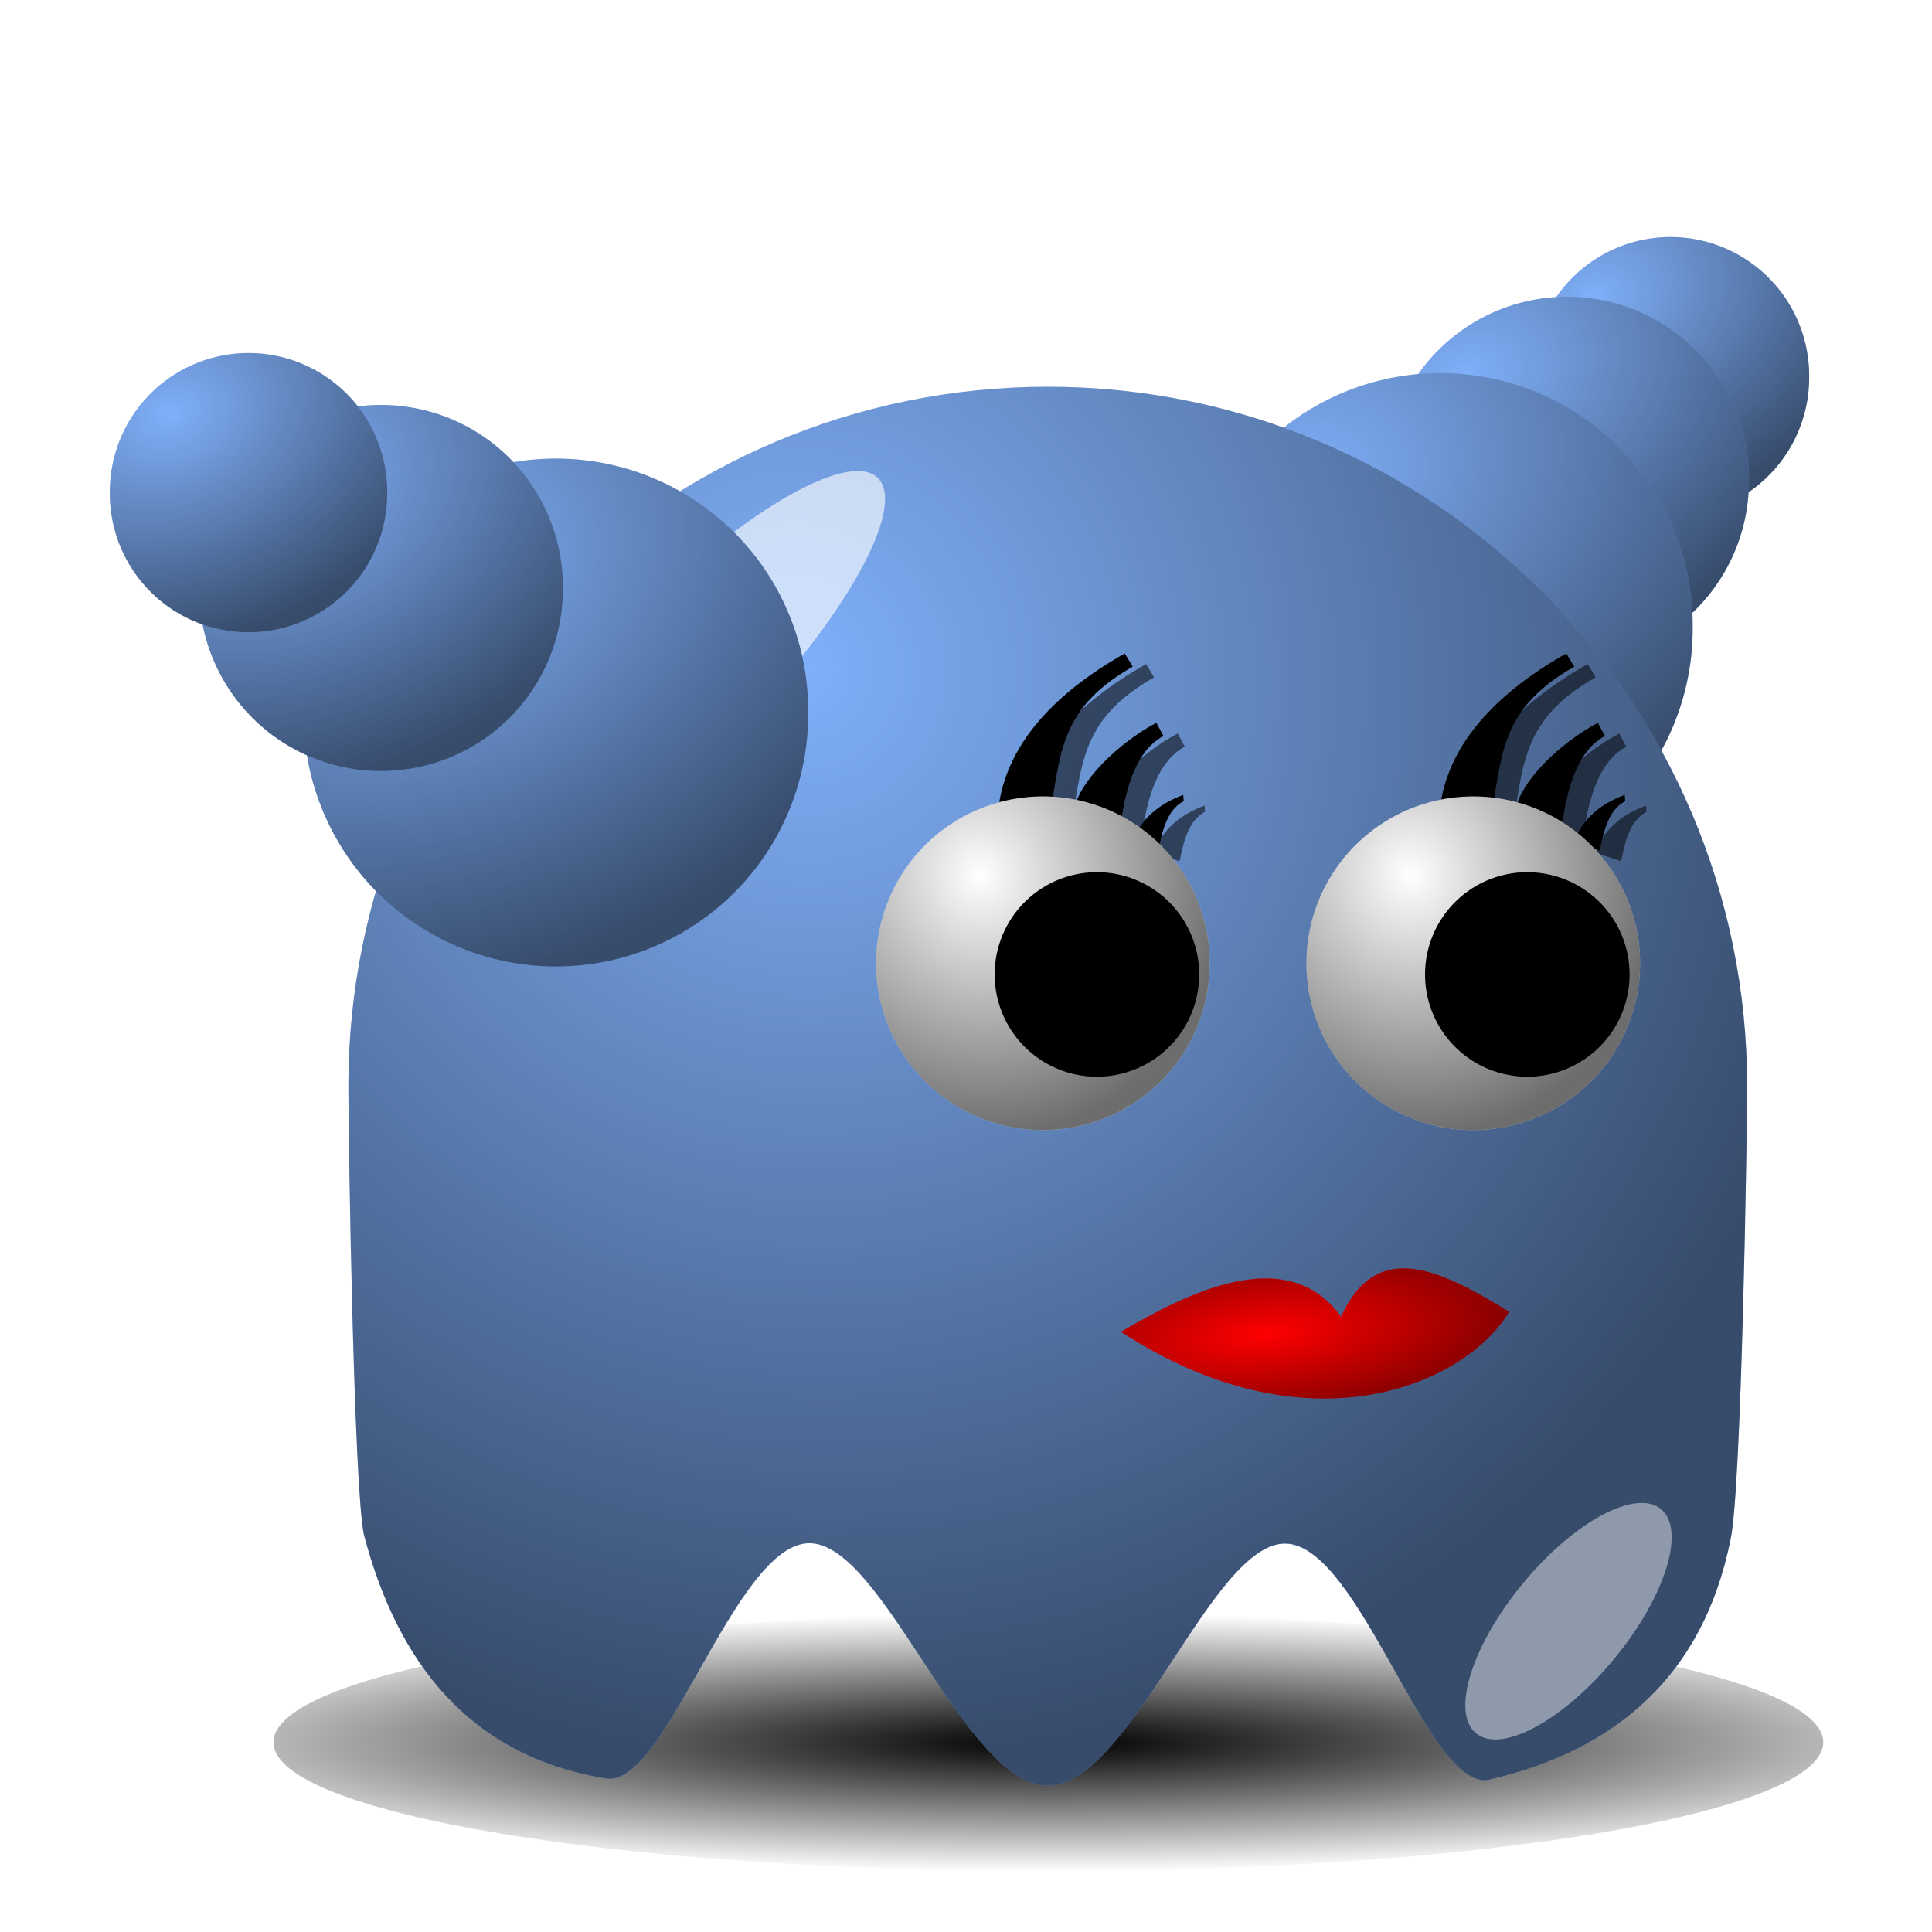 <?xml version="1.0" encoding="UTF-8" standalone="no"?>
<!-- Created with Inkscape (http://www.inkscape.org/) -->
<svg
   xmlns:dc="http://purl.org/dc/elements/1.1/"
   xmlns:cc="http://creativecommons.org/ns#"
   xmlns:rdf="http://www.w3.org/1999/02/22-rdf-syntax-ns#"
   xmlns:svg="http://www.w3.org/2000/svg"
   xmlns="http://www.w3.org/2000/svg"
   xmlns:xlink="http://www.w3.org/1999/xlink"
   xmlns:sodipodi="http://sodipodi.sourceforge.net/DTD/sodipodi-0.dtd"
   xmlns:inkscape="http://www.inkscape.org/namespaces/inkscape"
   width="128"
   height="128"
   id="svg2"
   sodipodi:version="0.32"
   inkscape:version="0.45+devel"
   sodipodi:docname="girl.svg"
   inkscape:output_extension="org.inkscape.output.svg.inkscape"
   version="1.0"
   inkscape:export-filename="/home/nicu/Desktop/pacman/pacman.png"
   inkscape:export-xdpi="90"
   inkscape:export-ydpi="90">
  <defs
     id="defs4">
    <linearGradient
       id="linearGradient4072">
      <stop
         style="stop-color:#000000;stop-opacity:1;"
         offset="0"
         id="stop4074" />
      <stop
         style="stop-color:#000000;stop-opacity:0;"
         offset="1"
         id="stop4076" />
    </linearGradient>
    <linearGradient
       id="linearGradient2315">
      <stop
         style="stop-color:#000000;stop-opacity:0;"
         offset="0"
         id="stop2317" />
      <stop
         style="stop-color:#000000;stop-opacity:0.572;"
         offset="1"
         id="stop2319" />
    </linearGradient>
    <filter
       inkscape:collect="always"
       id="filter3730"
       x="-0.348"
       width="1.696"
       y="-0.341"
       height="1.682">
      <feGaussianBlur
         inkscape:collect="always"
         stdDeviation="5.465"
         id="feGaussianBlur3732" />
    </filter>
    <filter
       inkscape:collect="always"
       id="filter4065"
       x="-0.52"
       width="2.04"
       y="-0.453"
       height="1.907">
      <feGaussianBlur
         inkscape:collect="always"
         stdDeviation="4.151"
         id="feGaussianBlur4067" />
    </filter>
    <filter
       inkscape:collect="always"
       id="filter4112"
       x="-0.07"
       width="1.14"
       y="-0.34"
       height="1.68">
      <feGaussianBlur
         inkscape:collect="always"
         stdDeviation="3.968"
         id="feGaussianBlur4114" />
    </filter>
    <radialGradient
       inkscape:collect="always"
       xlink:href="#linearGradient4072"
       id="radialGradient4616"
       gradientUnits="userSpaceOnUse"
       gradientTransform="matrix(1.403,1.6438735e-6,-1.4520791e-7,0.206,-89.845,403.113)"
       cx="210.889"
       cy="506.352"
       fx="210.889"
       fy="506.352"
       r="68" />
    <radialGradient
       inkscape:collect="always"
       xlink:href="#linearGradient2315"
       id="radialGradient4618"
       gradientUnits="userSpaceOnUse"
       gradientTransform="matrix(0.538,1.584,-2.112,0.718,1003.575,-8.43)"
       cx="85.914"
       cy="458.271"
       fx="85.914"
       fy="458.271"
       r="23.445" />
    <radialGradient
       inkscape:collect="always"
       xlink:href="#linearGradient2315"
       id="radialGradient4620"
       gradientUnits="userSpaceOnUse"
       gradientTransform="matrix(0.538,1.584,-2.112,0.718,1003.575,-8.43)"
       cx="85.914"
       cy="458.271"
       fx="85.914"
       fy="458.271"
       r="23.445" />
    <radialGradient
       inkscape:collect="always"
       xlink:href="#linearGradient2315"
       id="radialGradient4622"
       gradientUnits="userSpaceOnUse"
       gradientTransform="matrix(0.538,1.584,-2.112,0.718,1003.575,-8.43)"
       cx="85.914"
       cy="458.271"
       fx="85.914"
       fy="458.271"
       r="23.445" />
    <radialGradient
       inkscape:collect="always"
       xlink:href="#linearGradient2315"
       id="radialGradient4626"
       gradientUnits="userSpaceOnUse"
       gradientTransform="matrix(0.387,1.516,-1.423,0.363,726.515,-93.107)"
       cx="233.5"
       cy="409.862"
       fx="233.5"
       fy="409.862"
       r="15.5" />
    <radialGradient
       inkscape:collect="always"
       xlink:href="#linearGradient2315"
       id="radialGradient4628"
       gradientUnits="userSpaceOnUse"
       gradientTransform="matrix(0.387,1.516,-1.423,0.363,726.515,-93.107)"
       cx="233.5"
       cy="409.862"
       fx="233.5"
       fy="409.862"
       r="15.5" />
    <radialGradient
       inkscape:collect="always"
       xlink:href="#linearGradient2315"
       id="radialGradient4630"
       gradientUnits="userSpaceOnUse"
       gradientTransform="matrix(0.538,1.584,-2.112,0.718,1003.575,-8.43)"
       cx="85.914"
       cy="458.271"
       fx="85.914"
       fy="458.271"
       r="23.445" />
    <radialGradient
       inkscape:collect="always"
       xlink:href="#linearGradient2315"
       id="radialGradient4632"
       gradientUnits="userSpaceOnUse"
       gradientTransform="matrix(0.538,1.584,-2.112,0.718,1003.575,-8.43)"
       cx="85.914"
       cy="458.271"
       fx="85.914"
       fy="458.271"
       r="23.445" />
    <radialGradient
       inkscape:collect="always"
       xlink:href="#linearGradient2315"
       id="radialGradient4634"
       gradientUnits="userSpaceOnUse"
       gradientTransform="matrix(0.538,1.584,-2.112,0.718,1003.575,-8.43)"
       cx="85.914"
       cy="458.271"
       fx="85.914"
       fy="458.271"
       r="23.445" />
    <radialGradient
       inkscape:collect="always"
       xlink:href="#linearGradient2315"
       id="radialGradient4639"
       gradientUnits="userSpaceOnUse"
       gradientTransform="matrix(1.425,-0.118,3.8397426e-2,0.466,-28.241,25.037)"
       cx="236.468"
       cy="469.068"
       fx="236.468"
       fy="469.068"
       r="13.809" />
    <radialGradient
       inkscape:collect="always"
       xlink:href="#linearGradient2315"
       id="radialGradient4662"
       gradientUnits="userSpaceOnUse"
       gradientTransform="matrix(0.51,1.007,-0.965,0.489,665.783,-290.526)"
       cx="216.993"
       cy="497.959"
       fx="216.993"
       fy="497.959"
       r="65" />
    <filter
       inkscape:collect="always"
       id="filter4705">
      <feGaussianBlur
         inkscape:collect="always"
         stdDeviation="0.316"
         id="feGaussianBlur4707" />
    </filter>
  </defs>
  <sodipodi:namedview
     id="base"
     pagecolor="#ffffff"
     bordercolor="#666666"
     borderopacity="1.0"
     gridtolerance="10000"
     guidetolerance="10"
     objecttolerance="10"
     inkscape:pageopacity="0.0"
     inkscape:pageshadow="2"
     inkscape:zoom="0.721875"
     inkscape:cx="256"
     inkscape:cy="-123.46856"
     inkscape:document-units="px"
     inkscape:current-layer="layer1"
     showgrid="false"
     inkscape:window-width="937"
     inkscape:window-height="697"
     inkscape:window-x="674"
     inkscape:window-y="205"
     showguides="true"
     inkscape:guide-bbox="true"
     height="640px"
     width="128px">
    <inkscape:grid
       type="xygrid"
       id="grid3194"
       originx="0px"
       originy="0px"
       spacingx="0px"
       spacingy="0px" />
  </sodipodi:namedview>
  <g
     inkscape:label="Layer 1"
     inkscape:groupmode="layer"
     id="layer1"
     transform="translate(-233.42,-11.735)">
    <g
       id="g4713"
       transform="translate(-9.482,-115.614)">
      <path
         transform="matrix(0.755,0,0,0.611,156.829,-67.219)"
         style="fill:url(#radialGradient4616);fill-opacity:1;stroke:none;stroke-width:4;stroke-linecap:round;stroke-miterlimit:4;stroke-opacity:1;filter:url(#filter4112)"
         d="M 274,507.362 C 274,515.09 243.536,521.362 206,521.362 C 168.464,521.362 138,515.09 138,507.362 C 138,499.634 168.464,493.362 206,493.362 C 243.536,493.362 274,499.634 274,507.362 z"
         id="path3698" />
      <g
         transform="matrix(0.392,0,0,0.392,316.234,-14.988)"
         id="g3779">
        <path
           sodipodi:type="arc"
           style="opacity:1;fill:#80b0fa;fill-opacity:1;stroke:none;stroke-width:4;stroke-linecap:round;stroke-miterlimit:4;stroke-dasharray:none;stroke-opacity:1"
           id="path3781"
           sodipodi:cx="95.257401"
           sodipodi:cy="470.04587"
           sodipodi:rx="23.444727"
           sodipodi:ry="23.444727"
           d="M 118.702,470.046 A 23.445,23.445 0 1 1 71.813,470.046 A 23.445,23.445 0 1 1 118.702,470.046 z"
           transform="translate(-1.1539504e-8,-43.279)" />
        <path
           transform="translate(-1.1539504e-8,-43.279)"
           d="M 118.702,470.046 A 23.445,23.445 0 1 1 71.813,470.046 A 23.445,23.445 0 1 1 118.702,470.046 z"
           sodipodi:ry="23.444727"
           sodipodi:rx="23.444727"
           sodipodi:cy="470.04587"
           sodipodi:cx="95.257401"
           id="path3783"
           style="opacity:1;fill:url(#radialGradient4618);fill-opacity:1;stroke:none;stroke-width:4;stroke-linecap:round;stroke-miterlimit:4;stroke-dasharray:none;stroke-opacity:1"
           sodipodi:type="arc" />
      </g>
      <g
         id="g3763"
         transform="matrix(0.514,0,0,0.514,297.761,-60.219)">
        <path
           transform="translate(-1.1539504e-8,-43.279)"
           d="M 118.702,470.046 A 23.445,23.445 0 1 1 71.813,470.046 A 23.445,23.445 0 1 1 118.702,470.046 z"
           sodipodi:ry="23.444727"
           sodipodi:rx="23.444727"
           sodipodi:cy="470.04587"
           sodipodi:cx="95.257401"
           id="path3765"
           style="opacity:1;fill:#80b0fa;fill-opacity:1;stroke:none;stroke-width:4;stroke-linecap:round;stroke-miterlimit:4;stroke-dasharray:none;stroke-opacity:1"
           sodipodi:type="arc" />
        <path
           sodipodi:type="arc"
           style="opacity:1;fill:url(#radialGradient4620);fill-opacity:1;stroke:none;stroke-width:4;stroke-linecap:round;stroke-miterlimit:4;stroke-dasharray:none;stroke-opacity:1"
           id="path3767"
           sodipodi:cx="95.257401"
           sodipodi:cy="470.04587"
           sodipodi:rx="23.444727"
           sodipodi:ry="23.444727"
           d="M 118.702,470.046 A 23.445,23.445 0 1 1 71.813,470.046 A 23.445,23.445 0 1 1 118.702,470.046 z"
           transform="translate(-1.1539504e-8,-43.279)" />
      </g>
      <g
         transform="matrix(0.713,0,0,0.713,270.412,-135.39)"
         id="g3747">
        <path
           sodipodi:type="arc"
           style="opacity:1;fill:#80b0fa;fill-opacity:1;stroke:none;stroke-width:4;stroke-linecap:round;stroke-miterlimit:4;stroke-dasharray:none;stroke-opacity:1"
           id="path3749"
           sodipodi:cx="95.257401"
           sodipodi:cy="470.04587"
           sodipodi:rx="23.444727"
           sodipodi:ry="23.444727"
           d="M 118.702,470.046 A 23.445,23.445 0 1 1 71.813,470.046 A 23.445,23.445 0 1 1 118.702,470.046 z"
           transform="translate(-1.1539504e-8,-43.279)" />
        <path
           transform="translate(-1.1539504e-8,-43.279)"
           d="M 118.702,470.046 A 23.445,23.445 0 1 1 71.813,470.046 A 23.445,23.445 0 1 1 118.702,470.046 z"
           sodipodi:ry="23.444727"
           sodipodi:rx="23.444727"
           sodipodi:cy="470.04587"
           sodipodi:cx="95.257401"
           id="path3751"
           style="opacity:1;fill:url(#radialGradient4622);fill-opacity:1;stroke:none;stroke-width:4;stroke-linecap:round;stroke-miterlimit:4;stroke-dasharray:none;stroke-opacity:1"
           sodipodi:type="arc" />
      </g>
      <path
         style="fill:#80b0fa;fill-opacity:1;stroke:none;stroke-width:4;stroke-linecap:round;stroke-miterlimit:4;stroke-opacity:1"
         d="M 358.654,199.309 C 358.654,202.762 358.276,226.086 357.559,229.324 C 355.795,238.206 350.086,243.319 341.512,245.266 C 337.527,246.009 332.994,229.708 328.075,229.617 C 323.155,229.526 317.849,245.646 312.318,245.646 C 306.761,245.646 301.431,229.517 296.492,229.592 C 291.553,229.667 287.006,245.945 283.012,245.174 C 273.97,243.674 269.243,237.489 267.013,229.032 C 266.338,225.884 265.982,202.658 265.982,199.309 C 265.982,173.732 286.74,152.973 312.318,152.973 C 337.896,152.973 358.654,173.732 358.654,199.309 z"
         id="path3700"
         sodipodi:nodetypes="cccsssccssc" />
      <path
         id="path4709"
         d="M 318.834,171.348 C 314.033,174.074 311.162,177.361 310.522,181.192 L 313.991,181.348 C 314.612,177.631 314.788,174.821 319.366,172.223 L 318.834,171.348 z M 320.928,175.942 C 318.462,177.257 315.736,179.821 315.428,181.879 L 318.553,182.723 C 318.808,181.024 319.311,177.929 321.397,176.817 L 320.928,175.942 z M 322.709,180.723 C 321.118,181.306 319.866,182.325 319.366,183.848 L 321.053,184.41 C 321.33,183.087 321.625,181.727 322.741,181.129 L 322.709,180.723 z"
         style="fill:#000000;fill-opacity:0.535;fill-rule:evenodd;stroke:none;stroke-width:1.403px;stroke-linecap:butt;stroke-linejoin:miter;stroke-opacity:1;filter:url(#filter4705)" />
      <path
         sodipodi:nodetypes="cccsssccssc"
         id="path3702"
         d="M 358.654,199.309 C 358.654,202.762 358.276,226.086 357.559,229.324 C 355.795,238.206 350.086,243.319 341.512,245.266 C 337.527,246.009 332.994,229.708 328.075,229.617 C 323.155,229.526 317.849,245.646 312.318,245.646 C 306.761,245.646 301.431,229.517 296.492,229.592 C 291.553,229.667 287.006,245.945 283.012,245.174 C 273.97,243.674 269.243,237.489 267.013,229.032 C 266.338,225.884 265.982,202.658 265.982,199.309 C 265.982,173.732 286.74,152.973 312.318,152.973 C 337.896,152.973 358.654,173.732 358.654,199.309 z"
         style="fill:url(#radialGradient4662);fill-opacity:1;stroke:none;stroke-width:4;stroke-linecap:round;stroke-miterlimit:4;stroke-opacity:1" />
      <path
         style="fill:#000000;fill-opacity:0.535;fill-rule:evenodd;stroke:none;stroke-width:1.403px;stroke-linecap:butt;stroke-linejoin:miter;stroke-opacity:1;filter:url(#filter4705)"
         d="M 348.084,171.348 C 343.283,174.074 340.412,177.361 339.772,181.192 L 343.241,181.348 C 343.862,177.631 344.038,174.821 348.616,172.223 L 348.084,171.348 z M 350.178,175.942 C 347.712,177.257 344.986,179.821 344.678,181.879 L 347.803,182.723 C 348.058,181.024 348.561,177.929 350.647,176.817 L 350.178,175.942 z M 351.959,180.723 C 350.368,181.306 349.116,182.325 348.616,183.848 L 350.303,184.41 C 350.58,183.087 350.875,181.727 351.991,181.129 L 351.959,180.723 z"
         id="path4691" />
      <path
         id="path4576"
         transform="translate(233.42,11.735)"
         d="M 113.25,158.906 C 108.449,161.632 105.578,164.92 104.938,168.75 L 108.406,168.906 C 109.028,165.189 109.204,162.38 113.781,159.781 L 113.25,158.906 z M 115.344,163.5 C 112.878,164.815 110.152,167.38 109.844,169.438 L 112.969,170.281 C 113.223,168.582 113.727,165.487 115.812,164.375 L 115.344,163.5 z M 117.125,168.281 C 115.534,168.864 114.281,169.884 113.781,171.406 L 115.469,171.969 C 115.745,170.645 116.04,169.286 117.156,168.688 L 117.125,168.281 z"
         style="fill:#000000;fill-opacity:1;fill-rule:evenodd;stroke:none;stroke-width:1.403px;stroke-linecap:butt;stroke-linejoin:miter;stroke-opacity:1" />
      <g
         id="g3704"
         transform="matrix(0.713,0,0,0.713,166.893,-111.759)">
        <path
           transform="translate(4,7)"
           d="M 255,417.862 A 15.5,15.5 0 1 1 224,417.862 A 15.5,15.5 0 1 1 255,417.862 z"
           sodipodi:ry="15.5"
           sodipodi:rx="15.5"
           sodipodi:cy="417.86218"
           sodipodi:cx="239.5"
           id="path3706"
           style="opacity:1;fill:#ffffff;fill-opacity:1;stroke:none;stroke-width:4;stroke-linecap:round;stroke-miterlimit:4;stroke-dasharray:none;stroke-opacity:1"
           sodipodi:type="arc" />
        <path
           sodipodi:type="arc"
           style="opacity:1;fill:url(#radialGradient4626);fill-opacity:1;stroke:none;stroke-width:4;stroke-linecap:round;stroke-miterlimit:4;stroke-dasharray:none;stroke-opacity:1"
           id="path3708"
           sodipodi:cx="239.5"
           sodipodi:cy="417.86218"
           sodipodi:rx="15.5"
           sodipodi:ry="15.5"
           d="M 255,417.862 A 15.5,15.5 0 1 1 224,417.862 A 15.5,15.5 0 1 1 255,417.862 z"
           transform="translate(4,7)" />
        <path
           transform="matrix(0.613,0,0,0.613,101.71,169.753)"
           d="M 255,417.862 A 15.5,15.5 0 1 1 224,417.862 A 15.5,15.5 0 1 1 255,417.862 z"
           sodipodi:ry="15.5"
           sodipodi:rx="15.5"
           sodipodi:cy="417.86218"
           sodipodi:cx="239.5"
           id="path3710"
           style="opacity:1;fill:#000000;fill-opacity:1;stroke:none;stroke-width:4;stroke-linecap:round;stroke-miterlimit:4;stroke-dasharray:none;stroke-opacity:1"
           sodipodi:type="arc" />
      </g>
      <path
         style="fill:#000000;fill-opacity:1;fill-rule:evenodd;stroke:none;stroke-width:1.403px;stroke-linecap:butt;stroke-linejoin:miter;stroke-opacity:1"
         d="M 317.42,170.641 C 312.619,173.366 309.748,176.654 309.108,180.485 L 312.576,180.641 C 313.198,176.924 313.374,174.114 317.951,171.516 L 317.42,170.641 z M 319.514,175.235 C 317.048,176.549 314.322,179.114 314.014,181.172 L 317.139,182.016 C 317.393,180.317 317.897,177.222 319.983,176.11 L 319.514,175.235 z M 321.295,180.016 C 319.704,180.599 318.452,181.618 317.951,183.141 L 319.639,183.703 C 319.915,182.38 320.21,181.02 321.326,180.422 L 321.295,180.016 z"
         id="path4711" />
      <g
         id="g3712"
         transform="matrix(0.713,0,0,0.713,138.379,-111.759)">
        <path
           sodipodi:type="arc"
           style="opacity:1;fill:#ffffff;fill-opacity:1;stroke:none;stroke-width:4;stroke-linecap:round;stroke-miterlimit:4;stroke-dasharray:none;stroke-opacity:1"
           id="path3714"
           sodipodi:cx="239.5"
           sodipodi:cy="417.86218"
           sodipodi:rx="15.5"
           sodipodi:ry="15.5"
           d="M 255,417.862 A 15.5,15.5 0 1 1 224,417.862 A 15.5,15.5 0 1 1 255,417.862 z"
           transform="translate(4,7)" />
        <path
           transform="translate(4,7)"
           d="M 255,417.862 A 15.5,15.5 0 1 1 224,417.862 A 15.5,15.5 0 1 1 255,417.862 z"
           sodipodi:ry="15.5"
           sodipodi:rx="15.5"
           sodipodi:cy="417.86218"
           sodipodi:cx="239.5"
           id="path3716"
           style="opacity:1;fill:url(#radialGradient4628);fill-opacity:1;stroke:none;stroke-width:4;stroke-linecap:round;stroke-miterlimit:4;stroke-dasharray:none;stroke-opacity:1"
           sodipodi:type="arc" />
        <path
           sodipodi:type="arc"
           style="opacity:1;fill:#000000;fill-opacity:1;stroke:none;stroke-width:4;stroke-linecap:round;stroke-miterlimit:4;stroke-dasharray:none;stroke-opacity:1"
           id="path3718"
           sodipodi:cx="239.5"
           sodipodi:cy="417.86218"
           sodipodi:rx="15.5"
           sodipodi:ry="15.5"
           d="M 255,417.862 A 15.5,15.5 0 1 1 224,417.862 A 15.5,15.5 0 1 1 255,417.862 z"
           transform="matrix(0.613,0,0,0.613,101.71,169.753)" />
      </g>
      <path
         transform="matrix(0.713,0,0,0.713,163.329,-118.887)"
         style="fill:#ffffff;fill-opacity:0.627;stroke:none;stroke-width:4;stroke-linecap:round;stroke-miterlimit:4;stroke-opacity:1;filter:url(#filter3730)"
         d="M 180.009,413.252 C 169.983,423.522 159.603,429.666 156.838,426.967 C 154.073,424.268 159.965,413.742 169.991,403.472 C 180.017,393.203 190.397,387.058 193.162,389.758 C 195.927,392.457 190.035,402.982 180.009,413.252 z"
         id="path3720" />
      <path
         transform="matrix(0.55,0.454,-0.454,0.55,433.589,-157.718)"
         style="fill:#ffffff;fill-opacity:0.434;stroke:none;stroke-width:4;stroke-linecap:round;stroke-miterlimit:4;stroke-opacity:1;filter:url(#filter4065)"
         d="M 262,501.862 C 262,509.314 259.536,515.362 256.5,515.362 C 253.464,515.362 251,509.314 251,501.862 C 251,494.41 253.464,488.362 256.5,488.362 C 259.536,488.362 262,494.41 262,501.862 z"
         id="path3722" />
      <g
         id="g3741"
         transform="matrix(0.713,0,0,0.713,211.812,-129.728)">
        <path
           transform="translate(-1.1539504e-8,-43.279)"
           d="M 118.702,470.046 A 23.445,23.445 0 1 1 71.813,470.046 A 23.445,23.445 0 1 1 118.702,470.046 z"
           sodipodi:ry="23.444727"
           sodipodi:rx="23.444727"
           sodipodi:cy="470.04587"
           sodipodi:cx="95.257401"
           id="path3735"
           style="opacity:1;fill:#80b0fa;fill-opacity:1;stroke:none;stroke-width:4;stroke-linecap:round;stroke-miterlimit:4;stroke-dasharray:none;stroke-opacity:1"
           sodipodi:type="arc" />
        <path
           sodipodi:type="arc"
           style="opacity:1;fill:url(#radialGradient4630);fill-opacity:1;stroke:none;stroke-width:4;stroke-linecap:round;stroke-miterlimit:4;stroke-dasharray:none;stroke-opacity:1"
           id="path3737"
           sodipodi:cx="95.257401"
           sodipodi:cy="470.04587"
           sodipodi:rx="23.444727"
           sodipodi:ry="23.444727"
           d="M 118.702,470.046 A 23.445,23.445 0 1 1 71.813,470.046 A 23.445,23.445 0 1 1 118.702,470.046 z"
           transform="translate(-1.1539504e-8,-43.279)" />
      </g>
      <g
         transform="matrix(0.514,0,0,0.514,219.183,-53.051)"
         id="g3755">
        <path
           sodipodi:type="arc"
           style="opacity:1;fill:#80b0fa;fill-opacity:1;stroke:none;stroke-width:4;stroke-linecap:round;stroke-miterlimit:4;stroke-dasharray:none;stroke-opacity:1"
           id="path3757"
           sodipodi:cx="95.257401"
           sodipodi:cy="470.04587"
           sodipodi:rx="23.444727"
           sodipodi:ry="23.444727"
           d="M 118.702,470.046 A 23.445,23.445 0 1 1 71.813,470.046 A 23.445,23.445 0 1 1 118.702,470.046 z"
           transform="translate(-1.1539504e-8,-43.279)" />
        <path
           transform="translate(-1.1539504e-8,-43.279)"
           d="M 118.702,470.046 A 23.445,23.445 0 1 1 71.813,470.046 A 23.445,23.445 0 1 1 118.702,470.046 z"
           sodipodi:ry="23.444727"
           sodipodi:rx="23.444727"
           sodipodi:cy="470.04587"
           sodipodi:cx="95.257401"
           id="path3759"
           style="opacity:1;fill:url(#radialGradient4632);fill-opacity:1;stroke:none;stroke-width:4;stroke-linecap:round;stroke-miterlimit:4;stroke-dasharray:none;stroke-opacity:1"
           sodipodi:type="arc" />
      </g>
      <g
         id="g3771"
         transform="matrix(0.392,0,0,0.392,222.027,-7.303)">
        <path
           transform="translate(-1.1539504e-8,-43.279)"
           d="M 118.702,470.046 A 23.445,23.445 0 1 1 71.813,470.046 A 23.445,23.445 0 1 1 118.702,470.046 z"
           sodipodi:ry="23.444727"
           sodipodi:rx="23.444727"
           sodipodi:cy="470.04587"
           sodipodi:cx="95.257401"
           id="path3773"
           style="opacity:1;fill:#80b0fa;fill-opacity:1;stroke:none;stroke-width:4;stroke-linecap:round;stroke-miterlimit:4;stroke-dasharray:none;stroke-opacity:1"
           sodipodi:type="arc" />
        <path
           sodipodi:type="arc"
           style="opacity:1;fill:url(#radialGradient4634);fill-opacity:1;stroke:none;stroke-width:4;stroke-linecap:round;stroke-miterlimit:4;stroke-dasharray:none;stroke-opacity:1"
           id="path3775"
           sodipodi:cx="95.257401"
           sodipodi:cy="470.04587"
           sodipodi:rx="23.444727"
           sodipodi:ry="23.444727"
           d="M 118.702,470.046 A 23.445,23.445 0 1 1 71.813,470.046 A 23.445,23.445 0 1 1 118.702,470.046 z"
           transform="translate(-1.1539504e-8,-43.279)" />
      </g>
      <path
         style="fill:#ff0000;fill-rule:evenodd;stroke:none;stroke-width:1px;stroke-linecap:butt;stroke-linejoin:miter;stroke-opacity:1"
         d="M 317.167,215.584 C 321.408,213.119 328.137,209.575 331.753,214.59 C 334.111,209.369 338.333,211.466 342.883,214.259 C 340.03,219.033 329.657,223.711 317.167,215.584 z"
         id="path3789"
         sodipodi:nodetypes="cccc" />
      <path
         sodipodi:nodetypes="cccc"
         id="path3791"
         d="M 317.167,215.584 C 321.408,213.119 328.137,209.575 331.753,214.59 C 334.111,209.369 338.333,211.466 342.883,214.259 C 340.03,219.033 329.657,223.711 317.167,215.584 z"
         style="fill:url(#radialGradient4639);fill-rule:evenodd;stroke:none;stroke-width:1px;stroke-linecap:butt;stroke-linejoin:miter;stroke-opacity:1" />
    </g>
  </g>
</svg>
